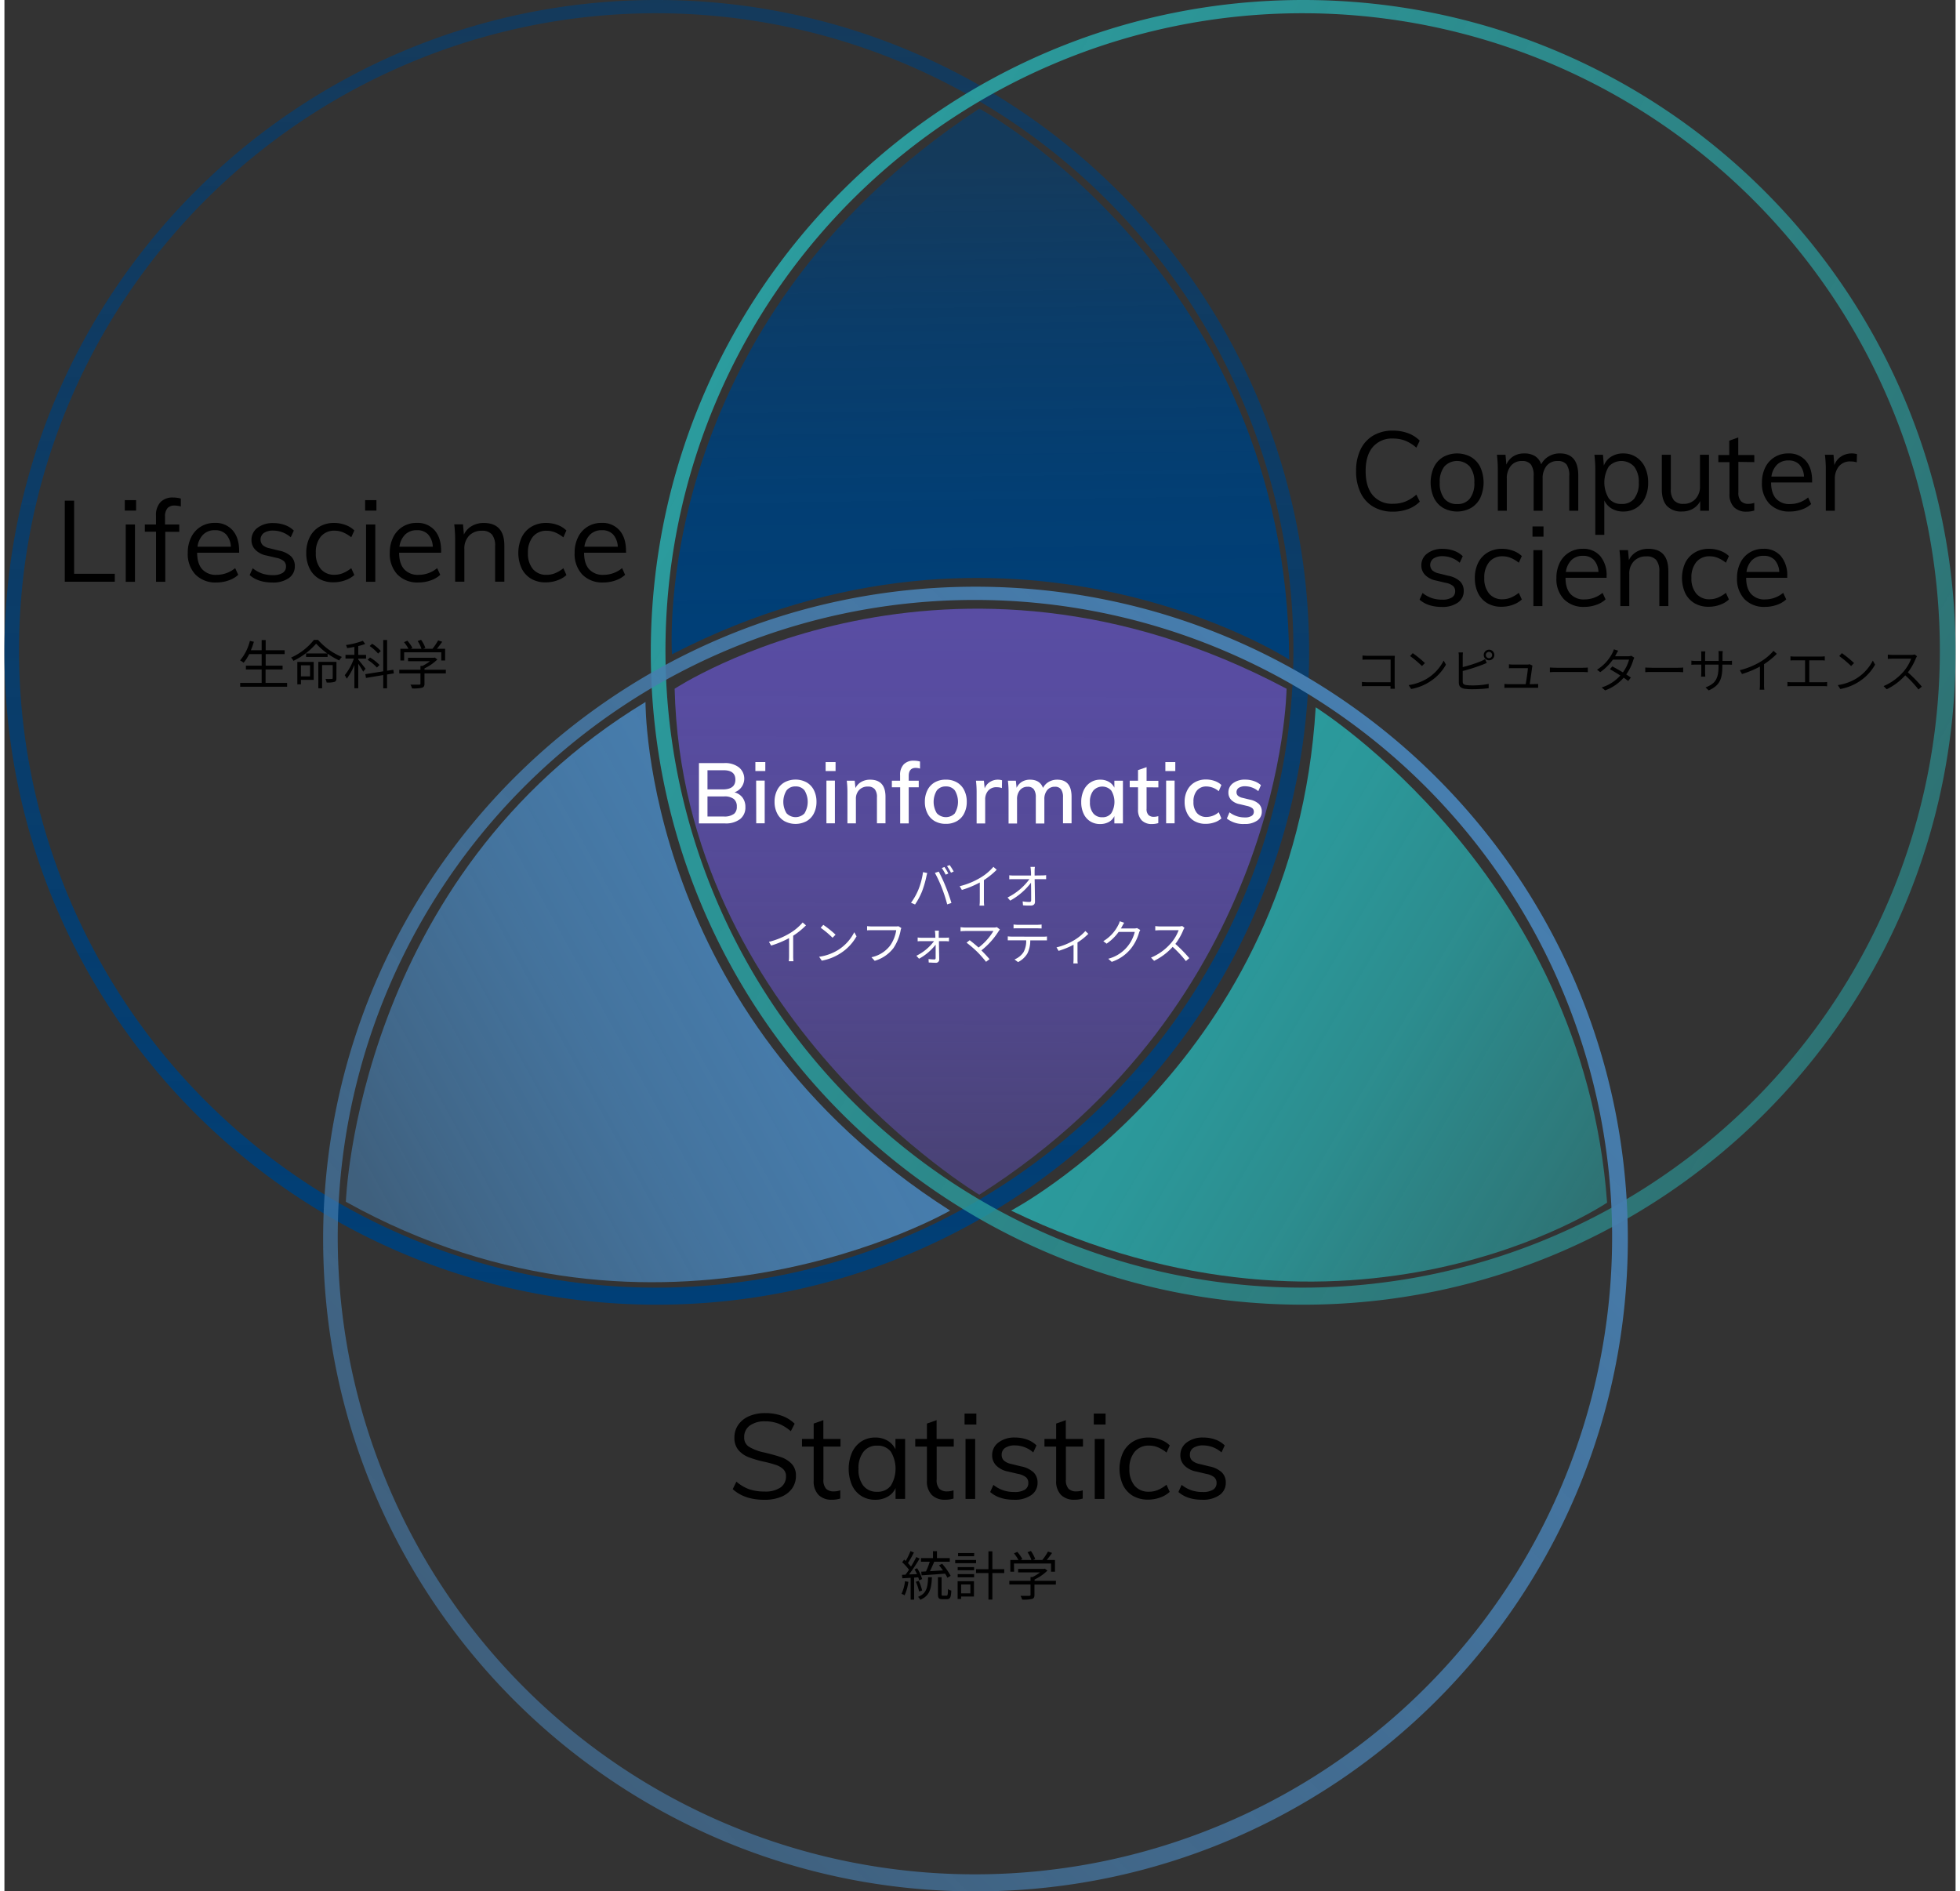 <svg id="レイヤー_1" data-name="レイヤー 1" xmlns="http://www.w3.org/2000/svg" xmlns:xlink="http://www.w3.org/1999/xlink" viewBox="0 0 736.55 714" width="400" height="386"><rect x="0" y="0" width="736.55" height="714" fill="#333333" stroke="none"/><defs><style>.cls-1{fill:url(#名称未設定グラデーション_75);}.cls-2{fill:url(#名称未設定グラデーション_47);}.cls-3{fill:url(#名称未設定グラデーション_35);}.cls-4{fill:url(#名称未設定グラデーション_40);}.cls-5{fill:url(#名称未設定グラデーション_78);}.cls-6{fill:url(#名称未設定グラデーション_79);}.cls-7{fill:url(#名称未設定グラデーション_80);}.cls-8{fill:#fff;}</style><linearGradient id="名称未設定グラデーション_75" x1="479.04" y1="567.64" x2="479.62" y2="339.75" gradientUnits="userSpaceOnUse"><stop offset="0" stop-color="#594da4" stop-opacity="0.6"/><stop offset="0.24" stop-color="#594da4" stop-opacity="0.76"/><stop offset="0.51" stop-color="#594da4" stop-opacity="0.89"/><stop offset="0.77" stop-color="#594da4" stop-opacity="0.97"/><stop offset="1" stop-color="#594da4"/></linearGradient><linearGradient id="名称未設定グラデーション_47" x1="357.26" y1="128" x2="357.26" y2="620.52" gradientUnits="userSpaceOnUse"><stop offset="0" stop-color="#003f77" stop-opacity="0.6"/><stop offset="1" stop-color="#003f77"/></linearGradient><linearGradient id="名称未設定グラデーション_35" x1="814.59" y1="497.41" x2="387.98" y2="251.11" gradientUnits="userSpaceOnUse"><stop offset="0" stop-color="#2b9c9e" stop-opacity="0.6"/><stop offset="1" stop-color="#2b9c9e"/></linearGradient><linearGradient id="名称未設定グラデーション_40" x1="303.44" y1="769.87" x2="651.7" y2="421.61" gradientUnits="userSpaceOnUse"><stop offset="0" stop-color="#477eaf" stop-opacity="0.6"/><stop offset="1" stop-color="#477eaf"/></linearGradient><linearGradient id="名称未設定グラデーション_78" x1="477.07" y1="189.92" x2="479.28" y2="362.26" gradientUnits="userSpaceOnUse"><stop offset="0" stop-color="#003f77" stop-opacity="0.6"/><stop offset="0.36" stop-color="#003f77" stop-opacity="0.8"/><stop offset="0.73" stop-color="#003f77" stop-opacity="0.95"/><stop offset="1" stop-color="#003f77"/></linearGradient><linearGradient id="名称未設定グラデーション_79" x1="711.19" y1="585.83" x2="533.4" y2="481.11" gradientUnits="userSpaceOnUse"><stop offset="0" stop-color="#2b9c9e" stop-opacity="0.6"/><stop offset="0.11" stop-color="#2b9c9e" stop-opacity="0.67"/><stop offset="0.47" stop-color="#2b9c9e" stop-opacity="0.85"/><stop offset="0.78" stop-color="#2b9c9e" stop-opacity="0.96"/><stop offset="1" stop-color="#2b9c9e"/></linearGradient><linearGradient id="名称未設定グラデーション_80" x1="246.98" y1="578.94" x2="430.72" y2="477.88" gradientUnits="userSpaceOnUse"><stop offset="0" stop-color="#477eaf" stop-opacity="0.6"/><stop offset="0.17" stop-color="#477eaf" stop-opacity="0.7"/><stop offset="0.5" stop-color="#477eaf" stop-opacity="0.86"/><stop offset="0.79" stop-color="#477eaf" stop-opacity="0.96"/><stop offset="1" stop-color="#477eaf"/></linearGradient></defs><path class="cls-1" d="M364,388s103-68,231,0c0,0-1,118-116,191C479,579,367,512,364,388Z" transform="translate(-111 -128)"/><path class="cls-2" d="M357.26,133a240.54,240.54,0,1,1-93.91,19,239.75,239.75,0,0,1,93.91-19m0-5C221.25,128,111,238.25,111,374.26S221.25,620.52,357.26,620.52,603.52,510.27,603.52,374.26,493.27,128,357.26,128Z" transform="translate(-111 -128)"/><path class="cls-3" d="M601.29,133a240.54,240.54,0,1,1-93.91,19,239.75,239.75,0,0,1,93.91-19m0-5C465.28,128,355,238.25,355,374.26S465.28,620.52,601.29,620.52,847.55,510.27,847.55,374.26,737.29,128,601.29,128Z" transform="translate(-111 -128)"/><path class="cls-4" d="M477.57,354.48a240.54,240.54,0,1,1-93.91,19,239.75,239.75,0,0,1,93.91-19m0-5c-136,0-246.26,110.25-246.26,246.26S341.56,842,477.57,842,723.83,731.75,723.83,595.74,613.58,349.48,477.57,349.48Z" transform="translate(-111 -128)"/><path class="cls-5" d="M479,169s116,62,117,208c0,0-105-68-233-2C363,375,354,251,479,169Z" transform="translate(-111 -128)"/><path class="cls-6" d="M716,582s-96,65-225,3c0,0,107-56,115-190C606,395,707,458,716,582Z" transform="translate(-111 -128)"/><path class="cls-7" d="M239.89,581.67S244,459,353,393c0,0-1,118,115,192C468,585,359,648,239.89,581.67Z" transform="translate(-111 -128)"/><path d="M452.23,725.15a17.6,17.6,0,0,1-1.42,5.08,5.19,5.19,0,0,0-1.16-.56,14.37,14.37,0,0,0,1.3-4.76Zm2.18-1.6v8.32h-1.32v-8.24l-3.14.18-.12-1.32,1.32-.06c.42-.54.88-1.18,1.32-1.84a17.83,17.83,0,0,0-2.58-2.84l.76-1c.2.16.38.34.58.52a25.29,25.29,0,0,0,1.8-3.72l1.3.52c-.68,1.32-1.52,2.9-2.26,4a16.06,16.06,0,0,1,1.16,1.3,40.73,40.73,0,0,0,2-3.58l1.26.56a68.62,68.62,0,0,1-4,6l3-.12a15.25,15.25,0,0,0-.94-1.8l1-.42a15.84,15.84,0,0,1,1.88,4.08l-1.12.5a9.31,9.31,0,0,0-.36-1.16Zm1.88,5.24a19.61,19.61,0,0,0-1.22-3.66l1.08-.36a18.54,18.54,0,0,1,1.28,3.64Zm4.83-5.38c-.18,4.34-.83,7-4.39,8.5a3.93,3.93,0,0,0-.84-1.1c3.18-1.24,3.67-3.56,3.8-7.4Zm-2.24-2.2a26.47,26.47,0,0,0,1.43-3.66H457v-1.36h4.53v-2.62h1.5v2.62h4.84v1.36H462c-.5,1.16-1.08,2.5-1.62,3.58l4.9-.3c-.46-.68-1-1.34-1.46-1.92l1.16-.6a25.76,25.76,0,0,1,3.22,4.56l-1.24.72a14.43,14.43,0,0,0-.86-1.54c-3.2.26-6.54.48-8.87.64l-.14-1.38Zm7.76,9.16c.42,0,.5-.32.56-2.5a3.72,3.72,0,0,0,1.24.58c-.1,2.58-.46,3.24-1.66,3.24h-1.7c-1.38,0-1.68-.42-1.68-1.9v-6.4h1.38v6.4c0,.52.06.58.5.58Z" transform="translate(-111 -128)"/><path d="M477.79,718.11h-7.88v-1.22h7.88Zm-.8,12.58h-4.84v.92h-1.32v-6.7H477Zm-6.14-11.1h6.2v1.18h-6.2Zm0,2.64h6.2v1.2h-6.2Zm6.2-6.76H471v-1.2h6.1Zm-4.9,10.66v3.36h3.5v-3.36Zm16.27-4.3h-4.48v10h-1.48v-10h-4.69v-1.46h4.69v-6.74h1.48v6.74h4.48Z" transform="translate(-111 -128)"/><path d="M507.9,726.17h-8.07v3.9c0,.88-.23,1.32-.95,1.54a15,15,0,0,1-3.69.24,6.38,6.38,0,0,0-.62-1.42c1.52,0,2.88,0,3.26,0s.52-.12.52-.42v-3.86h-8v-1.38h8v-1.44h.76a16.45,16.45,0,0,0,2.83-1.76h-8.27v-1.32h9.77l.3-.08,1,.72a17.77,17.77,0,0,1-4.87,3.38v.5h8.07Zm-15.75-4.86h-1.42v-4.42h3.06a16.58,16.58,0,0,0-1.68-2.5l1.24-.56a13.4,13.4,0,0,1,1.92,2.72l-.68.34h4.08a11.72,11.72,0,0,0-1.46-2.92l1.28-.48a12.74,12.74,0,0,1,1.63,3.06l-.87.34h3.55a21.62,21.62,0,0,0,2.14-3.18l1.54.52c-.62.9-1.36,1.86-2,2.66h3.1v4.42H506.1v-3.1h-14Z" transform="translate(-111 -128)"/><path class="cls-8" d="M457.76,457.23l1.6.33c-.1.39-.25.91-.32,1.31a39.29,39.29,0,0,1-1.64,5.62,26.38,26.38,0,0,1-2.64,4.95l-1.53-.65a23.53,23.53,0,0,0,2.77-4.9A27.46,27.46,0,0,0,457.76,457.23Zm4.49.29,1.45-.49a57,57,0,0,1,2.63,5.69c.74,1.78,1.7,4.54,2.16,6.16l-1.6.52a55.73,55.73,0,0,0-2-6.19A45.82,45.82,0,0,0,462.25,457.52Zm5.07.23-1,.44a20.46,20.46,0,0,0-1.46-2.51l1-.39A20.5,20.5,0,0,1,467.32,457.75Zm2-.74-1,.44a16.79,16.79,0,0,0-1.5-2.49l1-.39A21.2,21.2,0,0,1,469.34,457Z" transform="translate(-111 -128)"/><path class="cls-8" d="M485.58,456.33a28.78,28.78,0,0,1-4.83,3.91v7.7a13.84,13.84,0,0,0,.11,1.93h-1.77a15.34,15.34,0,0,0,.11-1.93v-6.8a36.76,36.76,0,0,1-6.77,2.81l-.83-1.41a28.39,28.39,0,0,0,8-3.31,19.73,19.73,0,0,0,4.74-4Z" transform="translate(-111 -128)"/><path class="cls-8" d="M502.71,458.47a13.71,13.71,0,0,0,1.53-.1v1.51c-.41,0-1,0-1.47,0H499.9c.06,2.7.11,6.29.13,8.54,0,.93-.56,1.44-1.64,1.44-.92,0-2,0-2.88-.11l-.13-1.48a16.45,16.45,0,0,0,2.54.22c.52,0,.67-.24.67-.72,0-1.44,0-4.13-.06-6.54a24.88,24.88,0,0,1-7.86,6.75l-1-1.17a22.65,22.65,0,0,0,8.26-6.93H492c-.59,0-1.11,0-1.67.06v-1.53a12.72,12.72,0,0,0,1.65.1h6.56c0-.72,0-1.33-.06-1.74a11.09,11.09,0,0,0-.16-1.52H500a9.72,9.72,0,0,0-.11,1.52l0,1.74Z" transform="translate(-111 -128)"/><path class="cls-8" d="M413.58,477.33a28.78,28.78,0,0,1-4.83,3.91v7.7a13.84,13.84,0,0,0,.11,1.93h-1.77a15.34,15.34,0,0,0,.11-1.93v-6.8a36.76,36.76,0,0,1-6.77,2.81l-.83-1.41a28.39,28.39,0,0,0,8-3.31,19.73,19.73,0,0,0,4.74-4Z" transform="translate(-111 -128)"/><path class="cls-8" d="M425.81,486.55a17,17,0,0,0,6-6.63l.86,1.53a18,18,0,0,1-6.05,6.4,19.32,19.32,0,0,1-7.07,2.8l-1-1.47A18.65,18.65,0,0,0,425.81,486.55Zm-1.06-5.71L423.62,482a36.54,36.54,0,0,0-4.49-3.77l1-1.1A39.65,39.65,0,0,1,424.75,480.84Z" transform="translate(-111 -128)"/><path class="cls-8" d="M449.58,478.34a3.54,3.54,0,0,0-.27.9,18,18,0,0,1-2.69,6.64,13.79,13.79,0,0,1-7.09,4.83l-1.23-1.35a12,12,0,0,0,7-4.34,13.51,13.51,0,0,0,2.35-5.87h-9.2c-.72,0-1.33,0-1.8.05v-1.58c.51.05,1.21.11,1.8.11h9a3.77,3.77,0,0,0,1-.09Z" transform="translate(-111 -128)"/><path class="cls-8" d="M466.35,482a10.35,10.35,0,0,0,1.21-.08v1.43c-.33,0-.83-.06-1.17-.06h-2.61c0,2.27.09,5.22.1,6.92a1.21,1.21,0,0,1-1.35,1.24c-.72,0-1.89-.07-2.61-.11l-.07-1.31a18.65,18.65,0,0,0,2.2.16c.32,0,.48-.2.48-.52,0-1.14,0-3.15,0-5.06a20.18,20.18,0,0,1-6.27,5.31l-1-1.12a18.47,18.47,0,0,0,6.66-5.51h-4.81c-.49,0-.94,0-1.37.06V481.9A9.79,9.79,0,0,0,457,482h5.42c0-.62,0-1.12-.05-1.46a6.57,6.57,0,0,0-.13-1.21h1.53a9.38,9.38,0,0,0-.07,1.21l0,1.46Z" transform="translate(-111 -128)"/><path class="cls-8" d="M486.8,478.9a4.79,4.79,0,0,0-.45.56,28.37,28.37,0,0,1-6.55,7.31c1.08,1.08,2.35,2.43,3.07,3.31l-1.31,1a44.32,44.32,0,0,0-3.24-3.67,43.6,43.6,0,0,0-4.12-3.55l1.17-.93c.66.48,2.14,1.67,3.36,2.77a22,22,0,0,0,5.62-6.25H473.76a18.23,18.23,0,0,0-1.83.11V478a14.06,14.06,0,0,0,1.83.14H484.5a3.68,3.68,0,0,0,1.15-.14Z" transform="translate(-111 -128)"/><path class="cls-8" d="M503.14,481.6a10,10,0,0,0,1.41-.09V483c-.4,0-1,0-1.41,0h-4.89a11,11,0,0,1-1.07,4.91,8.58,8.58,0,0,1-3.54,3.28l-1.34-1a7.48,7.48,0,0,0,3.41-2.76,8.68,8.68,0,0,0,1-4.46h-5.38c-.56,0-1.08,0-1.57,0v-1.49a15.28,15.28,0,0,0,1.57.09Zm-9.56-3.17c-.59,0-1.19,0-1.64.05V477c.51.05,1.05.11,1.62.11h7.3a13.63,13.63,0,0,0,1.67-.11v1.49c-.52,0-1.15-.05-1.67-.05Z" transform="translate(-111 -128)"/><path class="cls-8" d="M520.17,480.52a22.3,22.3,0,0,1-4.09,3.26v6.37a9.26,9.26,0,0,0,.09,1.55h-1.65c0-.27.07-1,.07-1.55v-5.51a31.54,31.54,0,0,1-5.65,2.31l-.78-1.32a23.33,23.33,0,0,0,6.25-2.47,18.32,18.32,0,0,0,4.64-3.7Z" transform="translate(-111 -128)"/><path class="cls-8" d="M539.77,479.06a9.14,9.14,0,0,0-.43.95,17.4,17.4,0,0,1-3.19,6.2A15.71,15.71,0,0,1,529,491.1l-1.3-1.17a13.88,13.88,0,0,0,10-10.13h-6.09a18,18,0,0,1-4.55,4.43l-1.24-.94a14.7,14.7,0,0,0,5.65-6.09,5.32,5.32,0,0,0,.56-1.42l1.67.56c-.3.47-.63,1.06-.81,1.4a8.2,8.2,0,0,1-.43.76h4.9a3.43,3.43,0,0,0,1.17-.16Z" transform="translate(-111 -128)"/><path class="cls-8" d="M556.48,478.27a4.35,4.35,0,0,0-.45.79,23,23,0,0,1-3,5.27,53.12,53.12,0,0,1,5.26,5.37L557,490.8a42,42,0,0,0-5-5.35,23,23,0,0,1-7,5.26l-1.16-1.21a20.39,20.39,0,0,0,7.42-5.35,15.81,15.81,0,0,0,3-5h-7c-.63,0-1.62.07-1.82.09V477.6a18.08,18.08,0,0,0,1.82.13h7a4.77,4.77,0,0,0,1.35-.17Z" transform="translate(-111 -128)"/><path d="M385.93,690.15l1.39-2.83a15.26,15.26,0,0,0,4.86,2.88,17.64,17.64,0,0,0,5.76.85,10.11,10.11,0,0,0,6-1.5,5,5,0,0,0,2.1-4.26,3.55,3.55,0,0,0-1-2.63,7.19,7.19,0,0,0-2.65-1.6,43.89,43.89,0,0,0-4.39-1.21,40.19,40.19,0,0,1-6.07-1.76,9.43,9.43,0,0,1-3.87-2.72,7,7,0,0,1-1.49-4.66,8.29,8.29,0,0,1,1.44-4.83,9.37,9.37,0,0,1,4.07-3.26,14.9,14.9,0,0,1,6.15-1.17,18.23,18.23,0,0,1,6.21,1,13,13,0,0,1,4.86,3l-1.44,2.84a16.34,16.34,0,0,0-4.57-2.84,13.87,13.87,0,0,0-5.06-.9,9.54,9.54,0,0,0-5.85,1.6,5.21,5.21,0,0,0-2.12,4.39,4,4,0,0,0,1.85,3.64,18,18,0,0,0,5.67,2.12c2.76.66,4.92,1.27,6.5,1.82a9.9,9.9,0,0,1,3.94,2.52,6.31,6.31,0,0,1,1.57,4.48,8.06,8.06,0,0,1-1.44,4.75,9.27,9.27,0,0,1-4.12,3.17,16.06,16.06,0,0,1-6.27,1.13Q390.39,694.21,385.93,690.15Z" transform="translate(-111 -128)"/><path d="M420.17,674.09v12.37a4.88,4.88,0,0,0,1,3.54,4,4,0,0,0,2.93,1,7.13,7.13,0,0,0,2.43-.41v3.11a10.24,10.24,0,0,1-3.15.45,6.85,6.85,0,0,1-5.06-1.82,7.29,7.29,0,0,1-1.83-5.38V674.09h-4.41v-2.88h4.41V665.4l3.65-1.3v7.11h6.48v2.88Z" transform="translate(-111 -128)"/><path d="M451,671.21v22.63h-3.6v-4.09a7.11,7.11,0,0,1-3,3.26,9.15,9.15,0,0,1-4.66,1.15,9.63,9.63,0,0,1-5.28-1.44,9.4,9.4,0,0,1-3.51-4.07,15.83,15.83,0,0,1,0-12.33,9.86,9.86,0,0,1,3.53-4.17,9.37,9.37,0,0,1,5.24-1.48,9,9,0,0,1,4.64,1.17,7.59,7.59,0,0,1,3,3.28v-3.91Zm-5.4,17.66a12.44,12.44,0,0,0,0-12.89,6.19,6.19,0,0,0-5.13-2.25,6.27,6.27,0,0,0-5.19,2.32,10,10,0,0,0-1.87,6.45,9.81,9.81,0,0,0,1.84,6.39,6.37,6.37,0,0,0,5.22,2.25A6.15,6.15,0,0,0,445.59,688.87Z" transform="translate(-111 -128)"/><path d="M462.92,674.09v12.37a4.88,4.88,0,0,0,1,3.54,4,4,0,0,0,2.93,1,7.13,7.13,0,0,0,2.43-.41v3.11a10.24,10.24,0,0,1-3.15.45,6.85,6.85,0,0,1-5.06-1.82,7.29,7.29,0,0,1-1.83-5.38V674.09h-4.41v-2.88h4.41V665.4l3.65-1.3v7.11h6.48v2.88Z" transform="translate(-111 -128)"/><path d="M477.9,661.62v4.14h-4.45v-4.14Zm-4.09,9.59h3.64v22.63h-3.64Z" transform="translate(-111 -128)"/><path d="M483.12,691.23l1.22-2.69a12.27,12.27,0,0,0,3.73,2.06,13.05,13.05,0,0,0,4.23.63,7.18,7.18,0,0,0,3.9-.87,2.88,2.88,0,0,0,1.32-2.55,2.78,2.78,0,0,0-.9-2.16,6.79,6.79,0,0,0-3-1.26l-3.82-.9a8.39,8.39,0,0,1-4.39-2.25,5.39,5.39,0,0,1-1.55-3.86,5.85,5.85,0,0,1,2.38-4.84,9.9,9.9,0,0,1,6.3-1.87,13.13,13.13,0,0,1,4.5.76,9.68,9.68,0,0,1,3.56,2.21l-1.22,2.65a10.57,10.57,0,0,0-6.84-2.65,6.53,6.53,0,0,0-3.75.92,3,3,0,0,0-1.33,2.59,2.9,2.9,0,0,0,.83,2.2,5.82,5.82,0,0,0,2.68,1.27l3.82.94a9.57,9.57,0,0,1,4.68,2.23,5.26,5.26,0,0,1,1.53,3.93,5.51,5.51,0,0,1-2.38,4.68,10.71,10.71,0,0,1-6.48,1.76C488.36,694.16,485.34,693.19,483.12,691.23Z" transform="translate(-111 -128)"/><path d="M511.7,674.09v12.37a4.88,4.88,0,0,0,1,3.54,4,4,0,0,0,2.93,1,7.13,7.13,0,0,0,2.43-.41v3.11a10.24,10.24,0,0,1-3.15.45,6.85,6.85,0,0,1-5.06-1.82,7.29,7.29,0,0,1-1.83-5.38V674.09h-4.41v-2.88h4.41V665.4l3.65-1.3v7.11h6.48v2.88Z" transform="translate(-111 -128)"/><path d="M526.68,661.62v4.14h-4.45v-4.14Zm-4.09,9.59h3.64v22.63h-3.64Z" transform="translate(-111 -128)"/><path d="M537.05,692.72a9.73,9.73,0,0,1-3.78-4.07,14.9,14.9,0,0,1,0-12.33,9.93,9.93,0,0,1,3.84-4.17,11.21,11.21,0,0,1,5.83-1.48,12.58,12.58,0,0,1,4.43.79,9.53,9.53,0,0,1,3.54,2.18l-1.22,2.7a13.21,13.21,0,0,0-3.31-2,8.79,8.79,0,0,0-3.26-.63,6.76,6.76,0,0,0-5.44,2.32,9.62,9.62,0,0,0-2,6.45,9.48,9.48,0,0,0,1.95,6.37,6.82,6.82,0,0,0,5.47,2.27,8.59,8.59,0,0,0,3.26-.63,13.46,13.46,0,0,0,3.31-2l1.22,2.69a10.27,10.27,0,0,1-3.63,2.14,13.07,13.07,0,0,1-4.52.79A11.15,11.15,0,0,1,537.05,692.72Z" transform="translate(-111 -128)"/><path d="M554.18,691.23l1.21-2.69a12.32,12.32,0,0,0,3.74,2.06,13.05,13.05,0,0,0,4.23.63,7.14,7.14,0,0,0,3.89-.87,2.89,2.89,0,0,0,1.33-2.55,2.78,2.78,0,0,0-.9-2.16,6.79,6.79,0,0,0-3-1.26l-3.83-.9a8.39,8.39,0,0,1-4.39-2.25,5.39,5.39,0,0,1-1.55-3.86,5.86,5.86,0,0,1,2.39-4.84,9.9,9.9,0,0,1,6.3-1.87,13.17,13.17,0,0,1,4.5.76,9.64,9.64,0,0,1,3.55,2.21l-1.21,2.65a10.57,10.57,0,0,0-6.84-2.65,6.57,6.57,0,0,0-3.76.92,3,3,0,0,0-1.33,2.59,2.94,2.94,0,0,0,.83,2.2,5.82,5.82,0,0,0,2.68,1.27l3.83.94a9.57,9.57,0,0,1,4.68,2.23,5.26,5.26,0,0,1,1.53,3.93,5.52,5.52,0,0,1-2.39,4.68,10.71,10.71,0,0,1-6.48,1.76C559.41,694.16,556.4,693.19,554.18,691.23Z" transform="translate(-111 -128)"/><path class="cls-8" d="M389.62,429.08a5.78,5.78,0,0,1,1.09,3.56,5.52,5.52,0,0,1-2,4.57,8.81,8.81,0,0,1-5.68,1.63h-9.85V416.06h9.53a8.56,8.56,0,0,1,5.49,1.57,5.47,5.47,0,0,1-1.61,9.47A5.55,5.55,0,0,1,389.62,429.08ZM376.4,426h5.76q4.77,0,4.77-3.68t-4.77-3.55H376.4Zm9.92,9.33a3.4,3.4,0,0,0,1.15-2.84,3.51,3.51,0,0,0-1.16-2.89,5.74,5.74,0,0,0-3.64-.95H376.4v7.59h6.27A5.93,5.93,0,0,0,386.32,435.28Z" transform="translate(-111 -128)"/><path class="cls-8" d="M398.23,415.68v3.39h-3.75v-3.39Zm-3.46,7H398v16.12h-3.2Z" transform="translate(-111 -128)"/><path class="cls-8" d="M405.49,438a6.89,6.89,0,0,1-2.77-2.91,9.49,9.49,0,0,1-1-4.41,9.62,9.62,0,0,1,1-4.44,6.91,6.91,0,0,1,2.77-2.92,8.86,8.86,0,0,1,8.29,0,7,7,0,0,1,2.77,2.92,9.62,9.62,0,0,1,1,4.44,9.49,9.49,0,0,1-1,4.41,7,7,0,0,1-2.77,2.91,8.86,8.86,0,0,1-8.29,0Zm7.55-3a8.35,8.35,0,0,0,0-8.61,4.09,4.09,0,0,0-3.38-1.51,4.16,4.16,0,0,0-3.42,1.51,8.26,8.26,0,0,0,0,8.61,4.7,4.7,0,0,0,6.83,0Z" transform="translate(-111 -128)"/><path class="cls-8" d="M424.75,415.68v3.39H421v-3.39Zm-3.45,7h3.2v16.12h-3.2Z" transform="translate(-111 -128)"/><path class="cls-8" d="M443.6,428.8v10h-3.23V429a4.66,4.66,0,0,0-.82-3.07,3.23,3.23,0,0,0-2.6-1,4.31,4.31,0,0,0-3.28,1.28,4.68,4.68,0,0,0-1.24,3.42v9.18h-3.2V427.26a36.5,36.5,0,0,0-.25-4.54h3l.28,2.78a5.45,5.45,0,0,1,2.23-2.35,6.58,6.58,0,0,1,3.31-.82Q443.6,422.33,443.6,428.8Z" transform="translate(-111 -128)"/><path class="cls-8" d="M452.37,420.92v1.8h3.78v2.49h-3.78v13.63h-3.23V425.21H446v-2.49h3.11v-2.05a5.67,5.67,0,0,1,1.36-4.1,5,5,0,0,1,3.82-1.41,8.22,8.22,0,0,1,2.34.32v2.66a5.82,5.82,0,0,0-1.64-.26C453.25,417.88,452.37,418.9,452.37,420.92Z" transform="translate(-111 -128)"/><path class="cls-8" d="M462.22,438a6.93,6.93,0,0,1-2.76-2.91,9.49,9.49,0,0,1-1-4.41,9.62,9.62,0,0,1,1-4.44,7,7,0,0,1,2.76-2.92,8.2,8.2,0,0,1,4.16-1,8.09,8.09,0,0,1,4.13,1,6.91,6.91,0,0,1,2.77,2.92,9.62,9.62,0,0,1,1,4.44,9.49,9.49,0,0,1-1,4.41,6.89,6.89,0,0,1-2.77,2.91,8.09,8.09,0,0,1-4.13,1A8.2,8.2,0,0,1,462.22,438Zm7.56-3a8.38,8.38,0,0,0,0-8.61,4.08,4.08,0,0,0-3.38-1.51,4.16,4.16,0,0,0-3.42,1.51,8.26,8.26,0,0,0,0,8.61,4.71,4.71,0,0,0,6.84,0Z" transform="translate(-111 -128)"/><path class="cls-8" d="M487.6,422.56l-.06,2.94a5.51,5.51,0,0,0-1.89-.32,4,4,0,0,0-3.31,1.33,5,5,0,0,0-1.11,3.34v9H478V427.26a36.5,36.5,0,0,0-.25-4.54h3l.29,2.91a5,5,0,0,1,2-2.45,5.55,5.55,0,0,1,3-.85A5.64,5.64,0,0,1,487.6,422.56Z" transform="translate(-111 -128)"/><path class="cls-8" d="M513.84,428.8v10h-3.23V429a5.1,5.1,0,0,0-.72-3,2.72,2.72,0,0,0-2.32-1,3.6,3.6,0,0,0-2.93,1.28,5.26,5.26,0,0,0-1.07,3.48v9.12h-3.23V429a5.1,5.1,0,0,0-.72-3,2.72,2.72,0,0,0-2.32-1,3.66,3.66,0,0,0-2.95,1.28,5.22,5.22,0,0,0-1.09,3.48v9.12h-3.2V427.26a36.5,36.5,0,0,0-.25-4.54h3l.28,2.68a5.31,5.31,0,0,1,2-2.27,5.8,5.8,0,0,1,3.07-.8q3.75,0,4.9,3.11a5.51,5.51,0,0,1,2.16-2.28,6.29,6.29,0,0,1,3.21-.83Q513.84,422.33,513.84,428.8Z" transform="translate(-111 -128)"/><path class="cls-8" d="M533.23,422.72v16.12H530v-2.75a5,5,0,0,1-2.09,2.21,6.67,6.67,0,0,1-3.25.77,6.8,6.8,0,0,1-3.76-1,6.7,6.7,0,0,1-2.51-2.89,10,10,0,0,1-.9-4.37,10.18,10.18,0,0,1,.91-4.42,7,7,0,0,1,2.55-3,6.6,6.6,0,0,1,3.71-1.06,6.36,6.36,0,0,1,3.23.79,5.2,5.2,0,0,1,2.11,2.22v-2.62ZM528.83,435a8.23,8.23,0,0,0,0-8.56,4.54,4.54,0,0,0-6.81.05,6.69,6.69,0,0,0-1.24,4.3A6.43,6.43,0,0,0,522,435a4.17,4.17,0,0,0,3.44,1.51A4.05,4.05,0,0,0,528.83,435Z" transform="translate(-111 -128)"/><path class="cls-8" d="M542.16,425.21v8.1a3.16,3.16,0,0,0,.72,2.35,2.78,2.78,0,0,0,2,.69,6.06,6.06,0,0,0,1.7-.26v2.63a7.77,7.77,0,0,1-2.4.35,5.18,5.18,0,0,1-3.88-1.41,5.66,5.66,0,0,1-1.37-4.1v-8.35h-3.14v-2.49h3.14v-4l3.23-1.12v5.16h4.45v2.49Z" transform="translate(-111 -128)"/><path class="cls-8" d="M553,415.68v3.39h-3.75v-3.39Zm-3.46,7h3.2v16.12h-3.2Z" transform="translate(-111 -128)"/><path class="cls-8" d="M560.29,438a6.78,6.78,0,0,1-2.77-2.89,9.47,9.47,0,0,1-1-4.37,9.29,9.29,0,0,1,1-4.42,7.18,7.18,0,0,1,2.83-3,8.28,8.28,0,0,1,4.25-1.06,9.73,9.73,0,0,1,3.27.56,6.83,6.83,0,0,1,2.53,1.52l-1,2.34a7.35,7.35,0,0,0-4.58-1.79,4.55,4.55,0,0,0-3.65,1.52,6.34,6.34,0,0,0-1.31,4.27,6.24,6.24,0,0,0,1.31,4.24,4.63,4.63,0,0,0,3.65,1.49,7.2,7.2,0,0,0,4.58-1.8l1,2.34a7.22,7.22,0,0,1-2.61,1.5,10,10,0,0,1-3.31.55A8.38,8.38,0,0,1,560.29,438Z" transform="translate(-111 -128)"/><path class="cls-8" d="M572.46,437l1-2.34a9.34,9.34,0,0,0,5.79,1.92,4.61,4.61,0,0,0,2.53-.56,1.77,1.77,0,0,0,.87-1.58,1.66,1.66,0,0,0-.6-1.36,5.2,5.2,0,0,0-2-.85l-2.68-.64a6.15,6.15,0,0,1-3.22-1.58,3.92,3.92,0,0,1-1.1-2.83,4.23,4.23,0,0,1,1.74-3.52,7.36,7.36,0,0,1,4.63-1.35,9.6,9.6,0,0,1,3.27.55,7.46,7.46,0,0,1,2.64,1.53l-1,2.27a7.82,7.82,0,0,0-4.92-1.85,4.33,4.33,0,0,0-2.44.59,1.9,1.9,0,0,0-.86,1.65,1.76,1.76,0,0,0,.54,1.34,3.88,3.88,0,0,0,1.73.8l2.75.67a6.88,6.88,0,0,1,3.41,1.62,3.87,3.87,0,0,1,1.11,2.86,4,4,0,0,1-1.75,3.44,7.9,7.9,0,0,1-4.75,1.27A10,10,0,0,1,572.46,437Z" transform="translate(-111 -128)"/><path d="M217.71,385.8v1.44H200V385.8h8.1v-5.08h-5.94v-1.44h5.94v-4.36h-4.7a17,17,0,0,1-2.1,3.26,8.63,8.63,0,0,0-1.34-.88,18.23,18.23,0,0,0,3.7-7.36l1.5.32a27.45,27.45,0,0,1-1.12,3.2h4.06v-3.84h1.52v3.84h7.16v1.46h-7.16v4.36H216v1.44h-6.42v5.08Z" transform="translate(-111 -128)"/><path d="M229.39,369.56a24.58,24.58,0,0,0,9,6.44,7.06,7.06,0,0,0-1,1.32,28.12,28.12,0,0,1-8.72-6.34,26.64,26.64,0,0,1-8.56,6.48,5.64,5.64,0,0,0-.9-1.22,23,23,0,0,0,8.62-6.68Zm-1.64,15.1h-4.82v1.68h-1.36v-8.48h6.18Zm-4.82-5.5v4.18h3.44v-4.18ZM233,376h-8.14v-1.32H233Zm3.32,8c0,.74-.14,1.16-.7,1.4a9.17,9.17,0,0,1-3,.24,5.22,5.22,0,0,0-.42-1.34,21.26,21.26,0,0,0,2.34,0c.3,0,.38-.08.38-.34v-4.88h-4v8.76h-1.42V377.84h6.84Z" transform="translate(-111 -128)"/><path d="M246.43,381.56c-.34-.66-1.18-2-1.86-3v9.26h-1.46V379a21.17,21.17,0,0,1-2.9,5.22,6.72,6.72,0,0,0-.74-1.34,20.35,20.35,0,0,0,3.44-6.28h-3.16v-1.4h3.36v-3c-.92.18-1.86.34-2.74.46a6.87,6.87,0,0,0-.44-1.16,30.33,30.33,0,0,0,6.36-1.6l.9,1.18a17.75,17.75,0,0,1-2.62.8v3.34h2.94v1.4h-2.94V377c.62.7,2.34,2.9,2.76,3.44Zm9,1.06v5.22H254v-5l-6.52,1.08-.24-1.42,6.76-1.08V369.6h1.46v11.6l2.34-.36.22,1.36ZM251.61,380a17.17,17.17,0,0,0-3.52-2.92l.92-.88a17.45,17.45,0,0,1,3.58,2.82Zm.44-5.28a15.61,15.61,0,0,0-3.18-2.84l.94-.86a14.81,14.81,0,0,1,3.26,2.74Z" transform="translate(-111 -128)"/><path d="M277.63,382.2h-8.06v3.9c0,.88-.24,1.32-1,1.54a14.88,14.88,0,0,1-3.68.24,6.38,6.38,0,0,0-.62-1.42c1.52,0,2.88,0,3.26,0s.52-.12.52-.42V382.2h-8v-1.38h8v-1.44h.76a16.75,16.75,0,0,0,2.82-1.76h-8.26V376.3h9.76l.3-.08,1,.72a17.86,17.86,0,0,1-4.86,3.38v.5h8.06Zm-15.74-4.86h-1.42v-4.42h3.06a16.58,16.58,0,0,0-1.68-2.5l1.24-.56a13.4,13.4,0,0,1,1.92,2.72l-.68.34h4.08A11.72,11.72,0,0,0,267,370l1.28-.48a12.33,12.33,0,0,1,1.62,3.06l-.86.34h3.54a21.62,21.62,0,0,0,2.14-3.18l1.54.52c-.62.9-1.36,1.86-2,2.66h3.1v4.42h-1.44v-3.1H261.89Z" transform="translate(-111 -128)"/><path d="M133.78,317h3.53v27.6h15.35v3H133.78Z" transform="translate(-111 -128)"/><path d="M160.7,316.8v3.95h-4.26V316.8ZM156.79,326h3.48v21.63h-3.48Z" transform="translate(-111 -128)"/><path d="M172.63,319.74a4.67,4.67,0,0,0-1,3.33V326H177v2.76h-5.28v18.87h-3.49V328.71H164V326h4.21v-3.31a7.11,7.11,0,0,1,1.7-5.14,6.34,6.34,0,0,1,4.75-1.74,11.07,11.07,0,0,1,2.93.39v3a8.23,8.23,0,0,0-2.24-.35A3.66,3.66,0,0,0,172.63,319.74Z" transform="translate(-111 -128)"/><path d="M199.61,336.66H183.75c0,2.75.66,4.83,1.91,6.24a6.91,6.91,0,0,0,5.44,2.1,11,11,0,0,0,7-2.53l1.16,2.53a10.16,10.16,0,0,1-3.64,2.11,13.48,13.48,0,0,1-4.53.77,10.53,10.53,0,0,1-8-3,11.34,11.34,0,0,1-2.88-8.2,12.9,12.9,0,0,1,1.29-5.87,9.65,9.65,0,0,1,3.61-4,9.91,9.91,0,0,1,5.29-1.42,8.49,8.49,0,0,1,6.75,2.81c1.64,1.88,2.45,4.47,2.45,7.77Zm-13.56-6.88a7.87,7.87,0,0,0-2.17,4.6h12.6a7.43,7.43,0,0,0-1.79-4.64,5.59,5.59,0,0,0-4.23-1.59A6.08,6.08,0,0,0,186.05,329.78Z" transform="translate(-111 -128)"/><path d="M203.57,345.09l1.16-2.58a12,12,0,0,0,3.57,2,12.75,12.75,0,0,0,4,.6,6.74,6.74,0,0,0,3.72-.84,2.73,2.73,0,0,0,1.27-2.43,2.63,2.63,0,0,0-.86-2.06,6.25,6.25,0,0,0-2.84-1.21l-3.65-.86a8,8,0,0,1-4.2-2.15,5.13,5.13,0,0,1-1.48-3.69,5.61,5.61,0,0,1,2.28-4.63,9.5,9.5,0,0,1,6-1.78,12.49,12.49,0,0,1,4.3.73,9.12,9.12,0,0,1,3.4,2.11l-1.16,2.53a10.07,10.07,0,0,0-6.54-2.53,6.2,6.2,0,0,0-3.59.88,3.1,3.1,0,0,0-.47,4.58,5.51,5.51,0,0,0,2.55,1.2l3.66.9a9.16,9.16,0,0,1,4.47,2.13,5,5,0,0,1,1.46,3.77,5.3,5.3,0,0,1-2.27,4.47,10.27,10.27,0,0,1-6.2,1.67Q206.75,347.88,203.57,345.09Z" transform="translate(-111 -128)"/><path d="M229.82,346.51a9.24,9.24,0,0,1-3.61-3.89,12.85,12.85,0,0,1-1.27-5.87,13,13,0,0,1,1.29-5.92,9.48,9.48,0,0,1,3.68-4,10.62,10.62,0,0,1,5.56-1.42,12.18,12.18,0,0,1,4.24.75,9.19,9.19,0,0,1,3.38,2.09l-1.17,2.58a13,13,0,0,0-3.16-1.9,8.39,8.39,0,0,0-3.11-.6,6.5,6.5,0,0,0-5.21,2.22,9.2,9.2,0,0,0-1.89,6.17,9.06,9.06,0,0,0,1.87,6.08,6.53,6.53,0,0,0,5.23,2.17,8.39,8.39,0,0,0,3.11-.6,12.62,12.62,0,0,0,3.16-1.89l1.17,2.58a9.93,9.93,0,0,1-3.47,2,12.67,12.67,0,0,1-4.32.75A10.59,10.59,0,0,1,229.82,346.51Z" transform="translate(-111 -128)"/><path d="M251.43,316.8v3.95h-4.26V316.8ZM247.51,326H251v21.63h-3.49Z" transform="translate(-111 -128)"/><path d="M275.85,336.66H260q0,4.13,1.92,6.24a6.91,6.91,0,0,0,5.44,2.1,10.92,10.92,0,0,0,7-2.53l1.16,2.53a10,10,0,0,1-3.63,2.11,13.58,13.58,0,0,1-4.54.77,10.53,10.53,0,0,1-8-3,11.34,11.34,0,0,1-2.88-8.2,12.9,12.9,0,0,1,1.29-5.87,9.58,9.58,0,0,1,3.61-4,9.91,9.91,0,0,1,5.29-1.42,8.49,8.49,0,0,1,6.75,2.81q2.44,2.82,2.45,7.77Zm-13.56-6.88a7.88,7.88,0,0,0-2.18,4.6h12.6a7.37,7.37,0,0,0-1.78-4.64,5.6,5.6,0,0,0-4.24-1.59A6.08,6.08,0,0,0,262.29,329.78Z" transform="translate(-111 -128)"/><path d="M299.72,334v13.58h-3.49V334.17a6.68,6.68,0,0,0-1.2-4.41,4.74,4.74,0,0,0-3.78-1.4,6.43,6.43,0,0,0-4.82,1.85,6.86,6.86,0,0,0-1.81,5v12.38h-3.48V332a48.48,48.48,0,0,0-.34-6.07h3.31l.34,3.87a7.18,7.18,0,0,1,3-3.24,8.87,8.87,0,0,1,4.51-1.14Q299.72,325.44,299.72,334Z" transform="translate(-111 -128)"/><path d="M309.88,346.51a9.3,9.3,0,0,1-3.61-3.89,14.21,14.21,0,0,1,0-11.79,9.48,9.48,0,0,1,3.68-4,10.66,10.66,0,0,1,5.57-1.42,12.26,12.26,0,0,1,4.24.75,9.15,9.15,0,0,1,3.37,2.09L322,330.86a13,13,0,0,0-3.16-1.9,8.48,8.48,0,0,0-3.12-.6,6.46,6.46,0,0,0-5.2,2.22,9.2,9.2,0,0,0-1.89,6.17,9,9,0,0,0,1.87,6.08,6.51,6.51,0,0,0,5.22,2.17,8.48,8.48,0,0,0,3.12-.6,12.62,12.62,0,0,0,3.16-1.89l1.16,2.58a9.89,9.89,0,0,1-3.46,2,12.67,12.67,0,0,1-4.32.75A10.63,10.63,0,0,1,309.88,346.51Z" transform="translate(-111 -128)"/><path d="M345.68,336.66H329.82q0,4.13,1.91,6.24a6.91,6.91,0,0,0,5.44,2.1,10.92,10.92,0,0,0,7-2.53L345.3,345a10.16,10.16,0,0,1-3.64,2.11,13.52,13.52,0,0,1-4.53.77,10.53,10.53,0,0,1-8-3,11.34,11.34,0,0,1-2.88-8.2,12.9,12.9,0,0,1,1.29-5.87,9.58,9.58,0,0,1,3.61-4,9.91,9.91,0,0,1,5.29-1.42,8.49,8.49,0,0,1,6.75,2.81c1.64,1.88,2.45,4.47,2.45,7.77Zm-13.56-6.88a7.88,7.88,0,0,0-2.18,4.6h12.6a7.37,7.37,0,0,0-1.78-4.64,5.6,5.6,0,0,0-4.24-1.59A6.08,6.08,0,0,0,332.12,329.78Z" transform="translate(-111 -128)"/><path d="M634.24,388c0-.19,0-.57,0-1h-8.8c-.74,0-1.55,0-2,.07v-1.62c.47,0,1.25.09,2,.09h8.84V377h-8.62c-.67,0-1.55,0-2,.05v-1.6a18.54,18.54,0,0,0,2,.11h8.88c.43,0,1,0,1.33,0,0,.42-.06,1-.06,1.41v9.29c0,.65.06,1.46.08,1.74Z" transform="translate(-111 -128)"/><path d="M648.31,384a17,17,0,0,0,6-6.63l.86,1.53a18,18,0,0,1-6.05,6.4,19.3,19.3,0,0,1-7.08,2.8l-.95-1.47A18.65,18.65,0,0,0,648.31,384Zm-1.06-5.71-1.14,1.14a37.17,37.17,0,0,0-4.48-3.77l1-1.1A39.65,39.65,0,0,1,647.25,378.33Z" transform="translate(-111 -128)"/><path d="M661.5,385.26c0,.92.38,1.16,1.26,1.34a17.29,17.29,0,0,0,2.38.14,29.25,29.25,0,0,0,6.16-.58v1.64a49.27,49.27,0,0,1-6.23.38,18.45,18.45,0,0,1-2.88-.18c-1.39-.25-2.16-.88-2.16-2.34v-9.9a7.78,7.78,0,0,0-.11-1.46h1.67a12.7,12.7,0,0,0-.09,1.46v4.07a50.35,50.35,0,0,0,6.85-2.2,12.36,12.36,0,0,0,1.58-.81l.63,1.44c-.5.22-1.15.5-1.69.7a67.53,67.53,0,0,1-7.37,2.34Zm11.94-10a2,2,0,1,1-2-2A2,2,0,0,1,673.44,375.23Zm-.83,0a1.2,1.2,0,0,0-1.19-1.18,1.19,1.19,0,1,0,1.19,1.18Z" transform="translate(-111 -128)"/><path d="M688.56,386.24c.4,0,1,0,1.42-.06v1.46c-.32,0-1,0-1.37,0h-9.86c-.56,0-1,0-1.5.06v-1.5c.43,0,.94.08,1.5.08h6.52c.27-1.52.79-5,.84-6.05h-5.72c-.53,0-1,0-1.44.05v-1.51a13.16,13.16,0,0,0,1.42.11h5.47a3.12,3.12,0,0,0,.9-.13l1.1.52a5.44,5.44,0,0,0-.13.56c-.14,1.22-.66,4.79-.91,6.45Z" transform="translate(-111 -128)"/><path d="M694.41,380c.54,0,1.49.09,2.5.09h9.87c.9,0,1.55-.06,1.94-.09v1.76c-.36,0-1.12-.09-1.93-.09h-9.88c-1,0-1.95,0-2.5.09Z" transform="translate(-111 -128)"/><path d="M726.27,376.26a7.06,7.06,0,0,0-.41,1,18.22,18.22,0,0,1-2.63,5.35c.68.43,1.29.85,1.74,1.17l-1,1.3c-.43-.34-1-.78-1.71-1.24a17.11,17.11,0,0,1-7,4.78l-1.3-1.11A15.77,15.77,0,0,0,721,383c-1.42-.91-2.93-1.81-3.94-2.37l.92-1.06c1,.54,2.55,1.4,4,2.25a15,15,0,0,0,2.32-4.81h-6.12a19.48,19.48,0,0,1-4.77,4.73l-1.21-.93a16,16,0,0,0,5.78-6.25,7.84,7.84,0,0,0,.58-1.44l1.62.52c-.29.47-.62,1.08-.79,1.42s-.24.44-.38.67h4.91a3.11,3.11,0,0,0,1.19-.18Z" transform="translate(-111 -128)"/><path d="M730.41,380c.54,0,1.49.09,2.5.09h9.87c.9,0,1.55-.06,1.94-.09v1.76c-.36,0-1.12-.09-1.93-.09h-9.88c-1,0-1.95,0-2.5.09Z" transform="translate(-111 -128)"/><path d="M761.51,377.52a11.8,11.8,0,0,0,1.64-.09v1.51c-.18,0-.84-.05-1.64-.05h-2v.63c0,4.81-1,7.27-5.15,9.11l-1.2-1.13c3.28-1.26,4.91-2.81,4.91-7.85v-.76H753v2.92c0,.66.06,1.46.07,1.63h-1.58c0-.17.07-.95.07-1.63v-2.92h-1.93c-.79,0-1.6.05-1.81.07V377.4a14.64,14.64,0,0,0,1.81.12h1.93v-2.3c0-.58,0-1.14-.07-1.32h1.6a10.81,10.81,0,0,0-.09,1.32v2.3h5.13v-2.25a9.57,9.57,0,0,0-.09-1.48h1.62c0,.18-.09.78-.09,1.48v2.25Z" transform="translate(-111 -128)"/><path d="M780.07,374.82a28.28,28.28,0,0,1-4.82,3.91v7.7a12.45,12.45,0,0,0,.11,1.93h-1.77a17.53,17.53,0,0,0,.11-1.93v-6.8a36.76,36.76,0,0,1-6.77,2.81L766.1,381a28.39,28.39,0,0,0,8-3.31,19.69,19.69,0,0,0,4.73-4Z" transform="translate(-111 -128)"/><path d="M797.57,385.55a11.45,11.45,0,0,0,1.49-.11v1.64a11.5,11.5,0,0,0-1.49-.07h-11.9c-.49,0-1,0-1.59.07v-1.64a11.1,11.1,0,0,0,1.59.11h5.07v-8.28h-4c-.34,0-1.06,0-1.51.07v-1.58a12.17,12.17,0,0,0,1.51.1h9.91a13.87,13.87,0,0,0,1.53-.1v1.58a15,15,0,0,0-1.53-.07h-4.32v8.28Z" transform="translate(-111 -128)"/><path d="M810.31,384a17,17,0,0,0,6-6.63l.86,1.53a18,18,0,0,1-6.05,6.4,19.3,19.3,0,0,1-7.08,2.8l-.95-1.47A18.65,18.65,0,0,0,810.31,384Zm-1.06-5.71-1.14,1.14a37.17,37.17,0,0,0-4.48-3.77l1-1.1A39.65,39.65,0,0,1,809.25,378.33Z" transform="translate(-111 -128)"/><path d="M833,375.76a6,6,0,0,0-.45.79,22.55,22.55,0,0,1-3,5.27,52.1,52.1,0,0,1,5.26,5.37l-1.26,1.1a41.44,41.44,0,0,0-5-5.35,22.75,22.75,0,0,1-7,5.26L820.37,387a20.59,20.59,0,0,0,7.42-5.35,16,16,0,0,0,3-5h-7c-.64,0-1.63.07-1.82.09v-1.64a18.08,18.08,0,0,0,1.82.13h7a4.77,4.77,0,0,0,1.35-.17Z" transform="translate(-111 -128)"/><path d="M627.74,319.29a12.12,12.12,0,0,1-4.81-5.31,18.56,18.56,0,0,1-1.68-8.17,18.26,18.26,0,0,1,1.68-8.13,12.18,12.18,0,0,1,4.81-5.27,14.23,14.23,0,0,1,7.37-1.85,16.45,16.45,0,0,1,5.69.95,12.13,12.13,0,0,1,4.47,2.83L644,297a14.67,14.67,0,0,0-4.22-2.65,12.8,12.8,0,0,0-4.6-.8,9.43,9.43,0,0,0-7.62,3.2c-1.81,2.12-2.71,5.15-2.71,9.07s.89,7,2.68,9.13a9.41,9.41,0,0,0,7.65,3.22,12.8,12.8,0,0,0,4.6-.8,14.67,14.67,0,0,0,4.22-2.65l1.3,2.65a12.13,12.13,0,0,1-4.47,2.83,16.45,16.45,0,0,1-5.69.95A14.23,14.23,0,0,1,627.74,319.29Z" transform="translate(-111 -128)"/><path d="M654.13,319.75a8.94,8.94,0,0,1-3.5-3.82,14.16,14.16,0,0,1,0-11.59,8.94,8.94,0,0,1,3.5-3.82,10.88,10.88,0,0,1,10.5,0,9,9,0,0,1,3.51,3.82,14.16,14.16,0,0,1,0,11.59,9,9,0,0,1-3.51,3.82,10.88,10.88,0,0,1-10.5,0Zm10.08-3.55a9.46,9.46,0,0,0,1.68-6.07,9.24,9.24,0,0,0-1.72-6,6.52,6.52,0,0,0-9.62,0,9.24,9.24,0,0,0-1.72,6,9.4,9.4,0,0,0,1.7,6.07,5.91,5.91,0,0,0,4.85,2.08A5.84,5.84,0,0,0,664.21,316.2Z" transform="translate(-111 -128)"/><path d="M705.12,307.53V320.8h-3.4V307.7a7.17,7.17,0,0,0-1-4.33,4,4,0,0,0-3.34-1.34,5.19,5.19,0,0,0-4.2,1.8,7.44,7.44,0,0,0-1.51,4.92V320.8h-3.4V307.7a7.1,7.1,0,0,0-1-4.31,4,4,0,0,0-3.36-1.36,5.23,5.23,0,0,0-4.22,1.8,7.34,7.34,0,0,0-1.54,4.92V320.8h-3.4V305.6a46,46,0,0,0-.34-5.92h3.24l.33,3.69a6.82,6.82,0,0,1,2.63-3.11,7.53,7.53,0,0,1,4.05-1.09,7.64,7.64,0,0,1,4.12,1,5.87,5.87,0,0,1,2.35,3.11,7.26,7.26,0,0,1,2.84-3,8,8,0,0,1,4.22-1.12Q705.12,299.17,705.12,307.53Z" transform="translate(-111 -128)"/><path d="M727,300.56a9.09,9.09,0,0,1,3.32,3.88,13.35,13.35,0,0,1,1.18,5.78,13.06,13.06,0,0,1-1.18,5.73,8.88,8.88,0,0,1-3.29,3.8,9,9,0,0,1-4.94,1.35,8.37,8.37,0,0,1-4.33-1.1,7,7,0,0,1-2.81-3.1v13h-3.4V305.6a46,46,0,0,0-.34-5.92h3.24l.33,4.07a6.92,6.92,0,0,1,2.8-3.38,8.28,8.28,0,0,1,4.51-1.2A8.76,8.76,0,0,1,727,300.56Zm-.73,15.62a9.28,9.28,0,0,0,1.7-6,9.43,9.43,0,0,0-1.72-6,6.5,6.5,0,0,0-9.62-.06,11.61,11.61,0,0,0,0,12,5.78,5.78,0,0,0,4.83,2.12A5.85,5.85,0,0,0,726.31,316.18Z" transform="translate(-111 -128)"/><path d="M754.47,299.68V320.8h-3.32v-3.65a6.94,6.94,0,0,1-2.81,2.94,8.26,8.26,0,0,1-4.08,1,7.33,7.33,0,0,1-5.67-2.1c-1.28-1.4-1.93-3.48-1.93-6.22v-13.1h3.4v13a6.31,6.31,0,0,0,1.18,4.2,4.5,4.5,0,0,0,3.57,1.34,5.94,5.94,0,0,0,4.54-1.83,6.74,6.74,0,0,0,1.72-4.81V299.68Z" transform="translate(-111 -128)"/><path d="M765.56,302.36v11.55a4.55,4.55,0,0,0,1,3.3,3.76,3.76,0,0,0,2.73,1,6.93,6.93,0,0,0,2.27-.38v2.9a9.57,9.57,0,0,1-2.94.42,6.39,6.39,0,0,1-4.72-1.7,6.8,6.8,0,0,1-1.7-5v-12H758v-2.68h4.12v-5.42l3.4-1.22v6.64h6.05v2.68Z" transform="translate(-111 -128)"/><path d="M793.4,310.13H777.91c0,2.69.65,4.72,1.86,6.09a6.72,6.72,0,0,0,5.32,2.06,10.63,10.63,0,0,0,6.8-2.48l1.14,2.48a9.84,9.84,0,0,1-3.55,2.06,13.48,13.48,0,0,1-4.43.76,10.29,10.29,0,0,1-7.77-2.92,11,11,0,0,1-2.82-8,12.59,12.59,0,0,1,1.26-5.74,9.42,9.42,0,0,1,3.53-3.88,9.65,9.65,0,0,1,5.17-1.39,8.31,8.31,0,0,1,6.59,2.75c1.6,1.84,2.39,4.36,2.39,7.58Zm-13.25-6.72a7.8,7.8,0,0,0-2.12,4.5h12.31a7.22,7.22,0,0,0-1.75-4.54,5.47,5.47,0,0,0-4.13-1.55A6,6,0,0,0,780.15,303.41Z" transform="translate(-111 -128)"/><path d="M810.33,299.42l-.08,3.11a6.93,6.93,0,0,0-2.23-.33,5.41,5.41,0,0,0-4.56,1.91,7.33,7.33,0,0,0-1.49,4.64V320.8h-3.4V305.6a46,46,0,0,0-.34-5.92h3.24l.33,3.9a6.36,6.36,0,0,1,2.57-3.27,7.22,7.22,0,0,1,4-1.14A7.33,7.33,0,0,1,810.33,299.42Z" transform="translate(-111 -128)"/><path d="M645.21,354.37l1.13-2.52a11.79,11.79,0,0,0,3.49,1.93,12.46,12.46,0,0,0,3.95.59,6.68,6.68,0,0,0,3.63-.82,2.7,2.7,0,0,0,1.24-2.38,2.56,2.56,0,0,0-.84-2A6.09,6.09,0,0,0,655,348l-3.57-.84a7.85,7.85,0,0,1-4.1-2.1,5.06,5.06,0,0,1-1.45-3.61,5.45,5.45,0,0,1,2.23-4.51,9.21,9.21,0,0,1,5.88-1.75,12.19,12.19,0,0,1,4.2.72,9,9,0,0,1,3.32,2.05l-1.14,2.48a9.82,9.82,0,0,0-6.38-2.48,6.07,6.07,0,0,0-3.51.87,3,3,0,0,0-.46,4.47,5.45,5.45,0,0,0,2.5,1.17l3.57.89a8.93,8.93,0,0,1,4.37,2.08,4.91,4.91,0,0,1,1.42,3.67,5.16,5.16,0,0,1-2.22,4.37,10,10,0,0,1-6.05,1.64Q648.31,357.1,645.21,354.37Z" transform="translate(-111 -128)"/><path d="M670.85,355.75a9,9,0,0,1-3.53-3.8,12.53,12.53,0,0,1-1.24-5.73,12.68,12.68,0,0,1,1.26-5.78,9.29,9.29,0,0,1,3.59-3.88,10.41,10.41,0,0,1,5.44-1.39,11.89,11.89,0,0,1,4.14.74,9.09,9.09,0,0,1,3.3,2l-1.14,2.52a12.14,12.14,0,0,0-3.09-1.84,8,8,0,0,0-3-.59,6.32,6.32,0,0,0-5.08,2.16,9,9,0,0,0-1.85,6,8.8,8.8,0,0,0,1.83,5.94,6.34,6.34,0,0,0,5.1,2.12,8,8,0,0,0,3-.59,12.14,12.14,0,0,0,3.09-1.84l1.14,2.52a9.72,9.72,0,0,1-3.39,2,12.29,12.29,0,0,1-4.22.74A10.32,10.32,0,0,1,670.85,355.75Z" transform="translate(-111 -128)"/><path d="M692,326.73v3.86h-4.16v-3.86Zm-3.82,8.95h3.4V356.8h-3.4Z" transform="translate(-111 -128)"/><path d="M715.81,346.13h-15.5q0,4,1.87,6.09a6.71,6.71,0,0,0,5.31,2.06,10.65,10.65,0,0,0,6.81-2.48l1.13,2.48a9.75,9.75,0,0,1-3.55,2.06,13.44,13.44,0,0,1-4.43.76,10.32,10.32,0,0,1-7.77-2.92,11,11,0,0,1-2.81-8,12.59,12.59,0,0,1,1.26-5.74,9.35,9.35,0,0,1,3.53-3.88,9.63,9.63,0,0,1,5.16-1.39,8.31,8.31,0,0,1,6.6,2.75,11.2,11.2,0,0,1,2.39,7.58Zm-13.25-6.72a7.68,7.68,0,0,0-2.12,4.5h12.3a7.22,7.22,0,0,0-1.74-4.54,5.47,5.47,0,0,0-4.14-1.55A6,6,0,0,0,702.56,339.41Z" transform="translate(-111 -128)"/><path d="M739.12,343.53V356.8h-3.4V343.7a6.55,6.55,0,0,0-1.18-4.31,4.62,4.62,0,0,0-3.7-1.36,6.28,6.28,0,0,0-4.7,1.8,6.67,6.67,0,0,0-1.76,4.88V356.8H721V341.6a48,48,0,0,0-.33-5.92h3.23l.34,3.78a6.92,6.92,0,0,1,2.9-3.17,8.56,8.56,0,0,1,4.41-1.12Q739.11,335.17,739.12,343.53Z" transform="translate(-111 -128)"/><path d="M749.05,355.75a9,9,0,0,1-3.53-3.8,13.87,13.87,0,0,1,0-11.51,9.25,9.25,0,0,1,3.6-3.88,10.35,10.35,0,0,1,5.43-1.39,11.89,11.89,0,0,1,4.14.74,9.09,9.09,0,0,1,3.3,2l-1.14,2.52a12.27,12.27,0,0,0-3.08-1.84,8.11,8.11,0,0,0-3-.59,6.34,6.34,0,0,0-5.08,2.16,9,9,0,0,0-1.85,6,8.8,8.8,0,0,0,1.83,5.94,6.36,6.36,0,0,0,5.1,2.12,8.11,8.11,0,0,0,3-.59,12.27,12.27,0,0,0,3.08-1.84l1.14,2.52a9.67,9.67,0,0,1-3.38,2,12.38,12.38,0,0,1-4.22.74A10.36,10.36,0,0,1,749.05,355.75Z" transform="translate(-111 -128)"/><path d="M784,346.13h-15.5q0,4,1.87,6.09a6.71,6.71,0,0,0,5.31,2.06,10.63,10.63,0,0,0,6.8-2.48l1.14,2.48a9.84,9.84,0,0,1-3.55,2.06,13.44,13.44,0,0,1-4.43.76,10.29,10.29,0,0,1-7.77-2.92,11,11,0,0,1-2.82-8,12.59,12.59,0,0,1,1.26-5.74,9.42,9.42,0,0,1,3.53-3.88,9.67,9.67,0,0,1,5.17-1.39,8.28,8.28,0,0,1,6.59,2.75,11.15,11.15,0,0,1,2.4,7.58Zm-13.25-6.72a7.75,7.75,0,0,0-2.13,4.5H781a7.28,7.28,0,0,0-1.74-4.54,5.5,5.5,0,0,0-4.14-1.55A6,6,0,0,0,770.77,339.41Z" transform="translate(-111 -128)"/></svg>